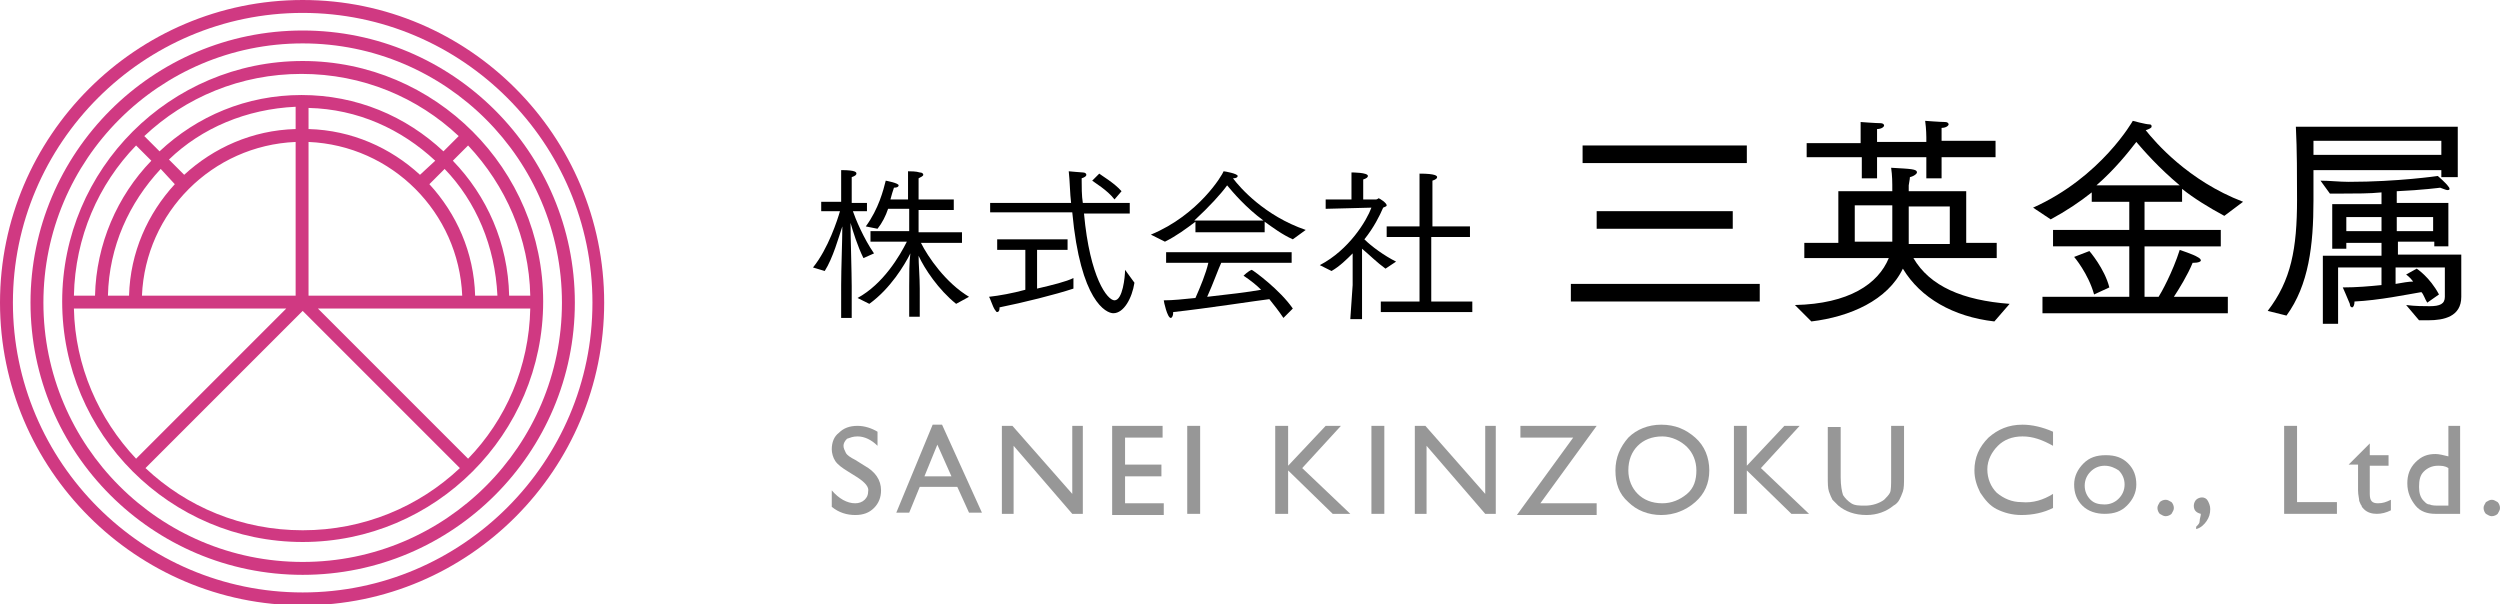 <?xml version="1.0" encoding="utf-8"?>
<!-- Generator: Adobe Illustrator 20.1.0, SVG Export Plug-In . SVG Version: 6.00 Build 0)  -->
<svg version="1.1" id="レイヤー_1" xmlns="http://www.w3.org/2000/svg" xmlns:xlink="http://www.w3.org/1999/xlink" x="0px"
	 y="0px" viewBox="0 0 213.1 51.5" style="enable-background:new 0 0 213.1 51.5;" xml:space="preserve">
<style type="text/css">
	.st0{fill:#979797;}
	.st1{fill:#D03982;}
</style>
<g>
	<g>
		<path class="st0" d="M73.1,40.7l-0.8-0.5c-0.5-0.3-0.9-0.6-1.1-0.9s-0.3-0.7-0.3-1c0-0.6,0.2-1.1,0.6-1.4c0.4-0.4,0.9-0.6,1.6-0.6
			c0.6,0,1.2,0.2,1.7,0.5v1.2c-0.5-0.5-1.1-0.8-1.7-0.8c-0.4,0-0.6,0.1-0.9,0.2c-0.2,0.2-0.3,0.4-0.3,0.6c0,0.2,0.1,0.4,0.2,0.6
			s0.4,0.4,0.8,0.6l0.8,0.5c0.9,0.5,1.4,1.2,1.4,2.1c0,0.6-0.2,1.1-0.6,1.5c-0.4,0.4-0.9,0.6-1.6,0.6c-0.7,0-1.4-0.2-2-0.7v-1.4
			c0.6,0.7,1.3,1.1,2,1.1c0.3,0,0.6-0.1,0.8-0.3c0.2-0.2,0.3-0.4,0.3-0.7C74.1,41.5,73.7,41.1,73.1,40.7z"/>
		<path class="st0" d="M79.5,36.2h0.8l3.4,7.5h-1.1l-1-2.2h-3.2l-0.9,2.2h-1.1L79.5,36.2z M81.1,40.6l-1.2-2.7l-1.1,2.7H81.1z"/>
		<path class="st0" d="M91.3,36.3h1v7.5h-0.9l-5-5.8v5.8h-1v-7.5h0.9l5.1,5.8V36.3z"/>
		<path class="st0" d="M94.8,36.3h4.3v1h-3.2v2.3H99v1h-3.1v2.3h3.3v1h-4.4V36.3z"/>
		<path class="st0" d="M101.2,36.3h1.1v7.5h-1.1V36.3z"/>
		<path class="st0" d="M113,36.3h1.3l-3.3,3.6l4.1,3.9h-1.5l-3.8-3.7v3.7h-1.1v-7.5h1.1v3.4L113,36.3z"/>
		<path class="st0" d="M116.9,36.3h1.1v7.5h-1.1V36.3z"/>
		<path class="st0" d="M126.5,36.3h1v7.5h-0.9l-5-5.8v5.8h-1v-7.5h0.9l5.1,5.8V36.3z"/>
		<path class="st0" d="M129.6,36.3h6.5l-4.8,6.6h4.8v1h-6.8l4.8-6.6h-4.5V36.3z"/>
		<path class="st0" d="M141.6,36.2c1.2,0,2.1,0.4,2.9,1.1c0.8,0.7,1.2,1.7,1.2,2.8s-0.4,2-1.2,2.7c-0.8,0.7-1.8,1.1-2.9,1.1
			c-1.1,0-2.1-0.4-2.8-1.1c-0.8-0.7-1.1-1.6-1.1-2.7c0-1.1,0.4-2,1.1-2.8C139.5,36.6,140.5,36.2,141.6,36.2z M141.7,37.2
			c-0.9,0-1.6,0.3-2.1,0.8s-0.8,1.2-0.8,2.1c0,0.8,0.3,1.5,0.8,2s1.2,0.8,2.1,0.8c0.8,0,1.5-0.3,2.1-0.8s0.8-1.2,0.8-2
			c0-0.8-0.3-1.5-0.8-2S142.5,37.2,141.7,37.2z"/>
		<path class="st0" d="M152.1,36.3h1.3l-3.3,3.6l4.1,3.9h-1.5l-3.8-3.7v3.7h-1.1v-7.5h1.1v3.4L152.1,36.3z"/>
		<path class="st0" d="M161.2,36.3h1.1v4.3c0,0.6,0,1-0.1,1.3s-0.2,0.5-0.3,0.7c-0.1,0.2-0.3,0.4-0.5,0.5c-0.6,0.5-1.4,0.8-2.3,0.8
			c-1,0-1.8-0.3-2.4-0.8c-0.2-0.2-0.3-0.3-0.5-0.5c-0.1-0.2-0.2-0.4-0.3-0.7c-0.1-0.3-0.1-0.7-0.1-1.3v-4.2h1.1v4.3
			c0,0.7,0.1,1.2,0.2,1.5c0.2,0.3,0.4,0.5,0.7,0.7c0.3,0.2,0.7,0.2,1.2,0.2c0.6,0,1.2-0.2,1.6-0.5c0.2-0.2,0.4-0.4,0.5-0.6
			c0.1-0.2,0.1-0.7,0.1-1.3V36.3z"/>
		<path class="st0" d="M175,42.1v1.2c-0.8,0.4-1.7,0.6-2.7,0.6c-0.8,0-1.5-0.2-2.1-0.5c-0.6-0.3-1-0.8-1.4-1.4
			c-0.3-0.6-0.5-1.2-0.5-1.9c0-1.1,0.4-2,1.2-2.8c0.8-0.7,1.7-1.1,2.9-1.1c0.8,0,1.7,0.2,2.6,0.6V38c-0.9-0.5-1.7-0.8-2.6-0.8
			c-0.9,0-1.6,0.3-2.1,0.8s-0.9,1.2-0.9,2c0,0.8,0.3,1.5,0.8,2c0.6,0.5,1.3,0.8,2.1,0.8C173.3,42.9,174.2,42.6,175,42.1z"/>
		<path class="st0" d="M179.5,38.8c0.8,0,1.4,0.2,1.9,0.7c0.5,0.5,0.7,1.1,0.7,1.8c0,0.7-0.3,1.3-0.8,1.8s-1.1,0.7-1.9,0.7
			c-0.7,0-1.4-0.2-1.9-0.7c-0.5-0.5-0.7-1.1-0.7-1.8c0-0.7,0.3-1.3,0.8-1.8S178.7,38.8,179.5,38.8z M179.4,39.7
			c-0.5,0-0.9,0.2-1.2,0.5c-0.3,0.3-0.5,0.7-0.5,1.2c0,0.5,0.2,0.9,0.5,1.2s0.7,0.4,1.2,0.4c0.5,0,0.9-0.2,1.2-0.5
			c0.3-0.3,0.5-0.7,0.5-1.2c0-0.5-0.2-0.9-0.5-1.2C180.3,39.9,179.9,39.7,179.4,39.7z"/>
		<path class="st0" d="M184.6,42.6c0.2,0,0.3,0.1,0.5,0.2c0.1,0.1,0.2,0.3,0.2,0.5c0,0.2-0.1,0.3-0.2,0.5c-0.1,0.1-0.3,0.2-0.5,0.2
			c-0.2,0-0.3-0.1-0.5-0.2c-0.1-0.1-0.2-0.3-0.2-0.5c0-0.2,0.1-0.3,0.2-0.5C184.2,42.7,184.4,42.6,184.6,42.6z"/>
		<path class="st0" d="M187.2,45.1v-0.2c0.2-0.2,0.3-0.3,0.3-0.5s0.1-0.4,0.1-0.6c-0.4-0.1-0.6-0.3-0.6-0.7c0-0.2,0.1-0.4,0.2-0.5
			c0.1-0.1,0.3-0.2,0.5-0.2c0.2,0,0.4,0.1,0.5,0.3c0.1,0.2,0.2,0.4,0.2,0.7c0,0.4-0.1,0.7-0.3,1S187.6,45,187.2,45.1z"/>
		<path class="st0" d="M194.7,36.3h1.1v6.5h3.4v1h-4.5V36.3z"/>
		<path class="st0" d="M200.2,39.6l1.8-1.8v1h1.6v0.9H202v2.4c0,0.6,0.2,0.8,0.7,0.8c0.4,0,0.7-0.1,1.1-0.3v0.9
			c-0.4,0.2-0.8,0.3-1.2,0.3c-0.4,0-0.8-0.1-1.1-0.4c-0.1-0.1-0.2-0.2-0.2-0.3c-0.1-0.1-0.1-0.2-0.2-0.4c0-0.2-0.1-0.5-0.1-0.9v-2.2
			L200.2,39.6L200.2,39.6z"/>
		<path class="st0" d="M208.7,36.3h1v7.5h-2.1c-0.7,0-1.3-0.2-1.7-0.7c-0.4-0.5-0.7-1.1-0.7-1.9c0-0.7,0.2-1.3,0.7-1.8
			c0.5-0.5,1-0.7,1.7-0.7c0.3,0,0.7,0.1,1.1,0.2V36.3z M208.7,43v-3.1c-0.3-0.2-0.6-0.2-0.9-0.2c-0.5,0-0.9,0.2-1.2,0.5
			c-0.3,0.3-0.4,0.7-0.4,1.3c0,0.5,0.1,0.9,0.4,1.2c0.2,0.2,0.3,0.3,0.5,0.3c0.2,0.1,0.5,0.1,0.9,0.1H208.7z"/>
		<path class="st0" d="M212.4,42.6c0.2,0,0.3,0.1,0.5,0.2c0.1,0.1,0.2,0.3,0.2,0.5c0,0.2-0.1,0.3-0.2,0.5c-0.1,0.1-0.3,0.2-0.5,0.2
			c-0.2,0-0.3-0.1-0.5-0.2c-0.1-0.1-0.2-0.3-0.2-0.5c0-0.2,0.1-0.3,0.2-0.5C212.1,42.7,212.2,42.6,212.4,42.6z"/>
	</g>
	<g>
		<path d="M133.8,24.2H150v1.5h-16.1V24.2z M134.9,12.4h14v1.5h-14V12.4z M136.1,18h11.6v1.5h-11.6V18z"/>
		<path d="M153,26c4.6-0.1,7.1-1.8,8-4h-7.2v-1.3h2.9v-4.4h4.6c0-0.8,0-1.3-0.1-2c1.7,0.1,2.2,0.1,2.2,0.4c0,0.1-0.2,0.3-0.6,0.4
			c0,0.2-0.1,0.6-0.1,0.7v0.5h4.9v4.4h2.6V22h-7.1c1.4,2.4,4.2,3.6,8.2,3.9l-1.3,1.5c-3.5-0.4-6.3-2-7.8-4.5
			c-1.3,2.7-4.5,4.1-7.8,4.5L153,26z M153.9,12.2h4.7v-0.4c0,0,0-0.7,0-1.4c0,0,1.3,0.1,1.7,0.1c0.2,0,0.3,0.1,0.3,0.2
			c0,0.1-0.2,0.3-0.6,0.3c0,0.2,0,0.8,0,0.8v0.3h4.2v-0.4c0,0,0-0.7-0.1-1.4c0,0,1.3,0.1,1.7,0.1c0.2,0,0.3,0.1,0.3,0.2
			c0,0.1-0.2,0.3-0.6,0.3c0,0.2,0,0.8,0,0.8v0.3h4.6v1.4h-4.6v1.8h-1.3v-1.8H160v1.8h-1.3v-1.8h-4.7V12.2z M161.3,20.7
			c0-0.2,0-0.4,0-0.7v-2.5h-3.2v3.1H161.3z M166.2,20.7v-3.1h-3.5c0,1,0,2.1,0,2.6c0,0.2,0,0.4,0,0.6H166.2z"/>
		<path d="M174.3,25.3h7.2v-4.3h-6.5v-1.4h6.5v-2.4h-3.2v-0.8c-1,0.8-2.2,1.6-3.5,2.3l-1.5-1c5.8-2.6,8.5-7.4,8.5-7.4
			s1.1,0.3,1.4,0.3c0.2,0,0.2,0.1,0.2,0.2s-0.2,0.2-0.5,0.3c0.8,1,3.6,4.3,8.3,6.1l-1.6,1.2c-1.3-0.7-2.6-1.5-3.6-2.3v1.1h-3.2v2.4
			h6.5v1.4h-6.5v4.3h1.2c0.2-0.3,1.2-2.1,1.8-4c0,0,1.2,0.4,1.5,0.6c0.2,0.1,0.3,0.2,0.3,0.3s-0.2,0.2-0.6,0.2c0,0,0,0-0.1,0
			c-0.4,1-1.2,2.3-1.6,2.9h4.6v1.4h-15.8V25.3z M178.1,21.4c0,0,1.3,1.5,1.7,3.1c0,0-1.3,0.6-1.3,0.6c-0.5-1.8-1.7-3.2-1.7-3.2
			L178.1,21.4z M185.8,15.8c-1.8-1.5-3.1-3-3.7-3.7c-0.7,0.9-1.8,2.3-3.4,3.7H185.8z"/>
		<path d="M193.3,26.5c2-2.6,2.5-5.3,2.5-9.5c0-2,0-4.2-0.1-6.2h13.8v4.3h-1.4v-0.6h-10.9c0,0.9,0,1.7,0,2.6c0,3.8-0.4,7.2-2.3,9.8
			L193.3,26.5z M208.1,13.3V12h-10.9c0,0.4,0,0.8,0,1.2H208.1z M198,21.8h5v-1.1h-3v0.5h-1.2v-3.8h4.2v-1c-1,0.1-2.2,0.1-3.3,0.1
			c-0.4,0-0.7,0-1.1,0l-0.8-1.1c0.8,0,1.6,0.1,2.4,0.1c4.2,0,7.6-0.5,7.6-0.5s0.7,0.6,0.9,0.9c0.1,0.1,0.1,0.2,0.1,0.2
			c0,0.1-0.1,0.1-0.2,0.1c-0.1,0-0.3-0.1-0.6-0.2c0,0-1.5,0.2-3.7,0.3v1h4.4v3.7h-1.2v-0.4h-3.1v1.1h5.4v2c0,1.1,0,1.4,0,1.6
			c0,1.7-1.5,2-2.8,2c-0.3,0-0.6,0-0.8,0l-1.1-1.3c0.8,0.1,1.5,0.1,2,0.1c0.9,0,1.3-0.2,1.3-0.8v-2.5h-4.2v1.4
			c0.6-0.1,1.1-0.2,1.5-0.2c-0.3-0.4-0.6-0.6-0.6-0.6l0.9-0.5c0,0,1.1,0.7,1.9,2.2l-1,0.7c-0.2-0.3-0.3-0.7-0.5-0.9
			c-1.2,0.2-3.6,0.7-5.7,0.8c0,0.3-0.1,0.5-0.2,0.5c-0.1,0-0.2-0.1-0.2-0.3c-0.2-0.5-0.6-1.4-0.6-1.4c1.2,0,2.3-0.1,3.3-0.2v-1.5
			h-3.7v4.8H198V21.8z M203,19.7v-1.2h-3v1.2H203z M207.4,19.7v-1.2h-3.1v1.2H207.4z"/>
	</g>
	<g>
		<path d="M71.7,24.3c0-1.4,0.1-3.8,0.1-5c-0.3,0.9-0.8,2.7-1.5,3.8l-1-0.3c1.3-1.6,2.1-4.1,2.3-4.8H70v-0.8h1.7v-1.6
			c0,0,0-0.7,0-1.1c1.3,0,1.3,0.2,1.3,0.3c0,0.1-0.1,0.2-0.4,0.3c0,0.2,0,0.6,0,0.6v1.6h1.3V18h-1.2c0.2,0.6,0.9,2.3,1.8,3.6
			L73.6,22c-0.5-1-0.9-2.3-1.1-3c0,1.2,0.1,4.3,0.1,5.4v2.7h-0.9V24.3z M73.1,25.4c2.2-1.2,3.6-3.6,4.2-4.8l-3.1,0v-0.9h3.3v-1.9
			h-1.8c-0.2,0.6-0.5,1.2-0.9,1.7l-1-0.2c1.1-1.5,1.5-3.1,1.7-3.9c0,0,1.1,0.2,1.1,0.4c0,0.1-0.1,0.2-0.4,0.2
			c-0.1,0.3-0.2,0.6-0.3,1h1.5v-1.3c0,0,0-0.7,0-1.1c0.2,0,0.7,0,1,0.1c0.2,0,0.3,0.1,0.3,0.2c0,0.1-0.2,0.2-0.4,0.3
			c0,0.2,0,0.6,0,0.6V17h3v0.9h-3v1.9H82v0.9l-3.5,0c0.6,1.2,2.1,3.4,4.1,4.6l-1.1,0.6c-1.5-1.2-2.7-3-3.2-4.1
			c0,0.7,0.1,1.8,0.1,2.8V27h-0.9v-2.6c0-1,0-2.1,0.1-2.8c-0.5,1-1.7,3-3.5,4.3L73.1,25.4z"/>
		<path d="M84.4,17.3h6.9c-0.1-0.8-0.1-1.8-0.2-2.7c0.1,0,1,0.1,1.2,0.1c0.2,0,0.3,0.1,0.3,0.2c0,0.1-0.1,0.2-0.4,0.3
			c0,0.7,0,1.5,0.1,2.1h4v0.9h-3.9c0.5,5.5,2,7.4,2.6,7.4c0.7,0,0.9-2,0.9-2.6l0.8,1.1c-0.2,1.3-0.9,2.6-1.8,2.6
			c-0.6,0-2.8-1-3.5-8.6h-7V17.3z M87.5,21.3H85v-0.9h6v0.9h-2.6v3.3c1.3-0.3,2.5-0.6,3.1-0.9l0,0.9c-1.5,0.5-4.3,1.2-6.3,1.6
			c0,0,0,0.1,0,0.1c0,0.2-0.1,0.3-0.2,0.3c-0.1,0-0.1-0.1-0.2-0.2c-0.2-0.3-0.4-1-0.5-1.1c0.9-0.1,2-0.3,3.1-0.6V21.3z M93.7,14.8
			c0.1,0.1,1.3,0.8,1.9,1.5L95,17c-0.6-0.8-1.8-1.5-1.9-1.6L93.7,14.8z"/>
		<path d="M98.1,20c4.1-1.7,6.1-5.1,6.2-5.4c0.1,0,1.2,0.2,1.2,0.4c0,0.1-0.1,0.2-0.4,0.2c0,0,0,0,0,0c0.6,0.8,2.7,3.2,6.2,4.4
			l-1.1,0.8c-0.9-0.4-1.7-1-2.4-1.5v0.9h-5.9v-0.9c-0.8,0.6-1.6,1.2-2.6,1.7L98.1,20z M99.3,21.5h10.8v0.9h-6
			c-0.2,0.4-0.7,1.8-1.2,2.9c1.8-0.2,3.5-0.4,4.6-0.6c-0.4-0.4-0.9-0.8-1.5-1.2c0,0,0.4-0.4,0.7-0.5c0.2,0.1,2.4,1.7,3.5,3.3
			l-0.8,0.8c-0.4-0.6-0.8-1.1-1.2-1.6c-0.9,0.1-5.4,0.8-8.2,1.1c0,0,0,0.1,0,0.1c0,0.2-0.1,0.4-0.2,0.4c-0.3,0-0.6-1.4-0.6-1.5
			c0.8,0,1.7-0.1,2.7-0.2c0.4-0.9,0.9-2.1,1.1-3h-3.6V21.5z M107.7,18.8c-1.5-1.1-2.6-2.4-3.1-3c-0.5,0.7-1.5,1.8-2.8,3H107.7z"/>
		<path d="M115.3,24.3l0-2.7c-0.5,0.5-1.1,1.1-1.8,1.5l-1-0.5c2.5-1.3,4-3.8,4.4-4.9l-3.9,0.1l0-0.8l2.2,0v-1.3c0,0,0-0.6,0-1
			c0.1,0,1.4,0,1.4,0.3c0,0.1-0.1,0.2-0.4,0.3c0,0.2,0,0.5,0,0.5v1.2l1.1,0c0.1,0,0.2-0.1,0.2-0.1c0.1,0,0.7,0.4,0.7,0.6
			c0,0.1-0.1,0.1-0.3,0.2c-0.3,0.7-0.8,1.7-1.6,2.7c0.6,0.6,1.7,1.4,2.7,1.9l-0.9,0.6c-0.7-0.5-1.4-1.2-2-1.7l0,3.1v2.9h-1
			L115.3,24.3z M117.7,25.7h3.3v-5.5h-2.8v-0.9h2.8v-3.4c0-0.1,0-0.8,0-1.1c1.4,0,1.5,0.2,1.5,0.3c0,0.1-0.1,0.2-0.4,0.3
			c0,0.2,0,0.6,0,0.6v3.3h3.2v0.9H122v5.5h3.5v0.9h-7.8V25.7z"/>
	</g>
	<g>
		<g>
			<path class="st1" d="M25.8,0C11.6,0,0,11.6,0,25.8s11.6,25.8,25.8,25.8S51.5,40,51.5,25.8S40,0,25.8,0z M25.8,50.5
				c-13.6,0-24.7-11.1-24.7-24.7S12.2,1.1,25.8,1.1s24.7,11.1,24.7,24.7S39.4,50.5,25.8,50.5z"/>
			<path class="st1" d="M25.8,2.6C13,2.6,2.6,13,2.6,25.8S13,49,25.8,49S49,38.6,49,25.8S38.6,2.6,25.8,2.6z M25.8,47.9
				C13.6,47.9,3.7,38,3.7,25.8S13.6,3.7,25.8,3.7s22.1,9.9,22.1,22.1S38,47.9,25.8,47.9z"/>
			<path class="st1" d="M25.8,5.2c-11.3,0-20.5,9.2-20.5,20.5s9.2,20.5,20.5,20.5s20.5-9.2,20.5-20.5S37.1,5.2,25.8,5.2z M27.1,26.3
				h18.1c-0.1,5-2.1,9.5-5.3,12.8L27.1,26.3z M11.6,39.1c-3.2-3.4-5.2-7.9-5.3-12.8h18.1L11.6,39.1z M12.9,13.7
				c-2.9,3-4.7,7.1-4.8,11.5H6.3c0.1-5,2.1-9.5,5.3-12.8L12.9,13.7z M25.2,12.1v13.1H12.1C12.4,18.1,18.1,12.4,25.2,12.1z
				 M26.3,12.1c7.1,0.3,12.8,6,13.1,13.1H26.3V12.1z M40.5,25.2c-0.1-3.7-1.6-7-3.9-9.5l1.3-1.3c2.7,2.8,4.3,6.6,4.5,10.8H40.5z
				 M35.8,14.9c-2.5-2.3-5.8-3.8-9.5-3.9V9.2c4.2,0.1,7.9,1.8,10.8,4.5L35.8,14.9z M25.2,11c-3.7,0.1-7,1.6-9.5,3.9l-1.3-1.3
				c2.8-2.7,6.6-4.3,10.8-4.5V11z M14.9,15.7c-2.3,2.5-3.8,5.8-3.9,9.5H9.2c0.1-4.2,1.8-7.9,4.5-10.8L14.9,15.7z M43.4,25.2
				c-0.1-4.5-1.9-8.5-4.8-11.5l1.3-1.3c3.2,3.4,5.2,7.9,5.3,12.8H43.4z M39.1,11.6l-1.3,1.3c-3.2-3-7.4-4.8-12.1-4.8
				s-8.9,1.8-12.1,4.8l-1.3-1.3c3.5-3.3,8.2-5.3,13.4-5.3S35.6,8.3,39.1,11.6z M12.4,39.9l13.4-13.4l13.4,13.4
				c-3.5,3.3-8.2,5.3-13.4,5.3S15.9,43.2,12.4,39.9z"/>
		</g>
	</g>
</g>
</svg>
